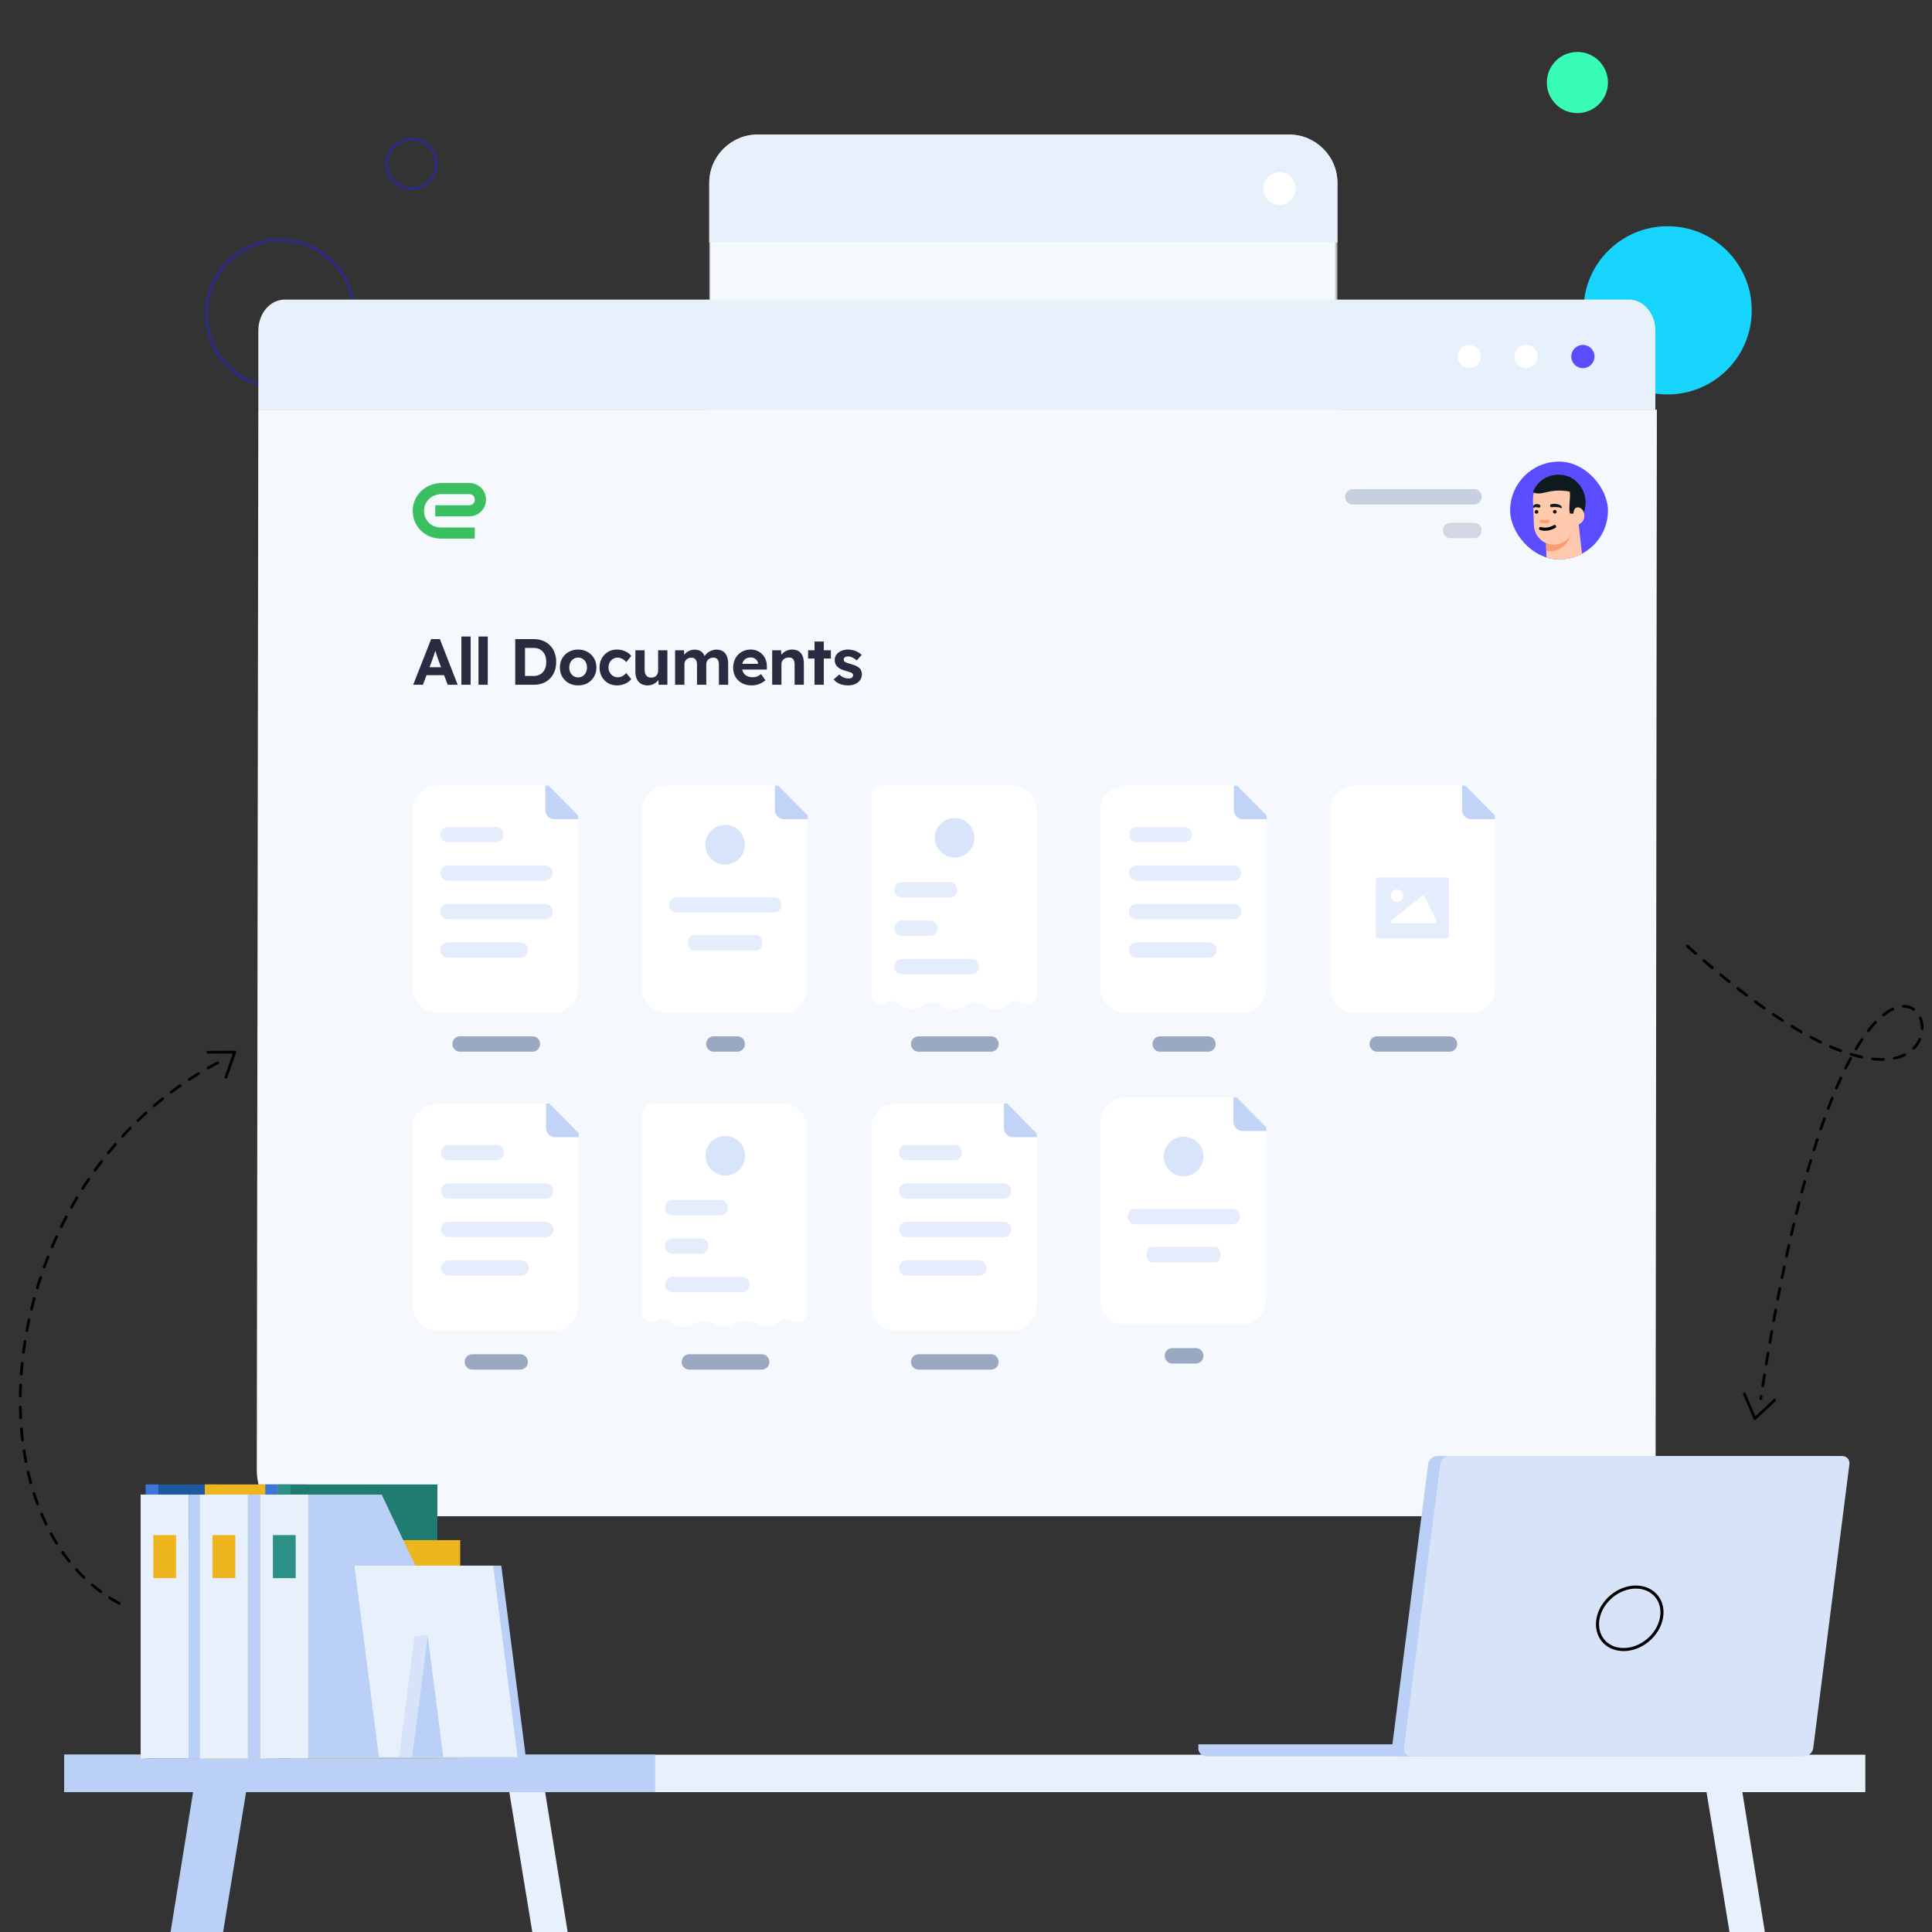 <svg width="632" height="632" viewBox="0 0 632 632" fill="none" xmlns="http://www.w3.org/2000/svg">
<rect x="0" y="0" width="632" height="632" fill="#333333" stroke="none"/>
<g clip-path="url(#clip0_1512_23611)">
<path fill-rule="evenodd" clip-rule="evenodd" d="M569.9 585.856H558.177L599.334 836.185H610.192L569.9 585.856Z" fill="#E8F0FC"/>
<path fill-rule="evenodd" clip-rule="evenodd" d="M63.226 585.856L22.934 836.185H39.409L80.566 585.856H63.226Z" fill="#BAD0F7"/>
<path fill-rule="evenodd" clip-rule="evenodd" d="M166.542 585.856L207.701 836.185H218.56L178.267 585.856H166.542Z" fill="#E8F0FC"/>
<path fill-rule="evenodd" clip-rule="evenodd" d="M21 586.247H610.192V574H21V586.247Z" fill="#E8F0FC"/>
<path fill-rule="evenodd" clip-rule="evenodd" d="M21 586.247H214.333V574H21V586.247Z" fill="#BAD0F7"/>
<mask id="mask0_1512_23611" style="mask-type:alpha" maskUnits="userSpaceOnUse" x="232" y="44" width="206" height="152">
<path fill-rule="evenodd" clip-rule="evenodd" d="M232 44H437.521V195.24H232V44Z" fill="white"/>
</mask>
<g mask="url(#mask0_1512_23611)">
<path fill-rule="evenodd" clip-rule="evenodd" d="M421.588 195.24H247.933C239.133 195.24 232 188.107 232 179.307V59.933C232 51.135 239.133 44 247.933 44H421.588C430.388 44 437.521 51.135 437.521 59.933V179.307C437.521 188.107 430.388 195.24 421.588 195.24Z" fill="#F5F8FC"/>
</g>
<path d="M303.058 168.648H366.465" stroke="#D6E3F8" stroke-width="4" stroke-linecap="round" stroke-linejoin="round"/>
<path d="M256.29 138.976H413.233" stroke="#E8F0FC" stroke-width="4" stroke-linecap="round" stroke-linejoin="round"/>
<path d="M256.29 107.497H413.233" stroke="#E8F0FC" stroke-width="4" stroke-linecap="round" stroke-linejoin="round"/>
<path fill-rule="evenodd" clip-rule="evenodd" d="M437.521 79.311V59.933C437.521 51.133 430.388 44 421.588 44H247.933C239.133 44 232 51.133 232 59.933V79.311H437.521Z" fill="#E8F0FC"/>
<path fill-rule="evenodd" clip-rule="evenodd" d="M423.891 61.656C423.891 58.711 421.506 56.326 418.561 56.326C415.619 56.326 413.233 58.711 413.233 61.656C413.233 64.599 415.619 66.985 418.561 66.985C421.506 66.985 423.891 64.599 423.891 61.656Z" fill="white"/>
<circle cx="545.515" cy="101.515" r="27.515" fill="#18D5FE"/>
<circle r="24.149" transform="matrix(1 0 0 -1 91.649 102.649)" stroke="#2F2C80"/>
<circle r="8.098" transform="matrix(1 0 0 -1 134.598 53.599)" stroke="#2F2C80"/>
<path fill-rule="evenodd" clip-rule="evenodd" d="M541.5 108.133C541.5 102.537 537.628 98 532.854 98H93.146C88.371 98 84.5 102.537 84.5 108.133V134H541.5V108.133Z" fill="#E8F0FC"/>
<path fill-rule="evenodd" clip-rule="evenodd" d="M521.598 116.627C521.598 114.53 519.898 112.83 517.8 112.83C515.702 112.83 514.002 114.53 514.002 116.627C514.002 118.725 515.702 120.425 517.8 120.425C519.898 120.425 521.598 118.725 521.598 116.627Z" fill="#5A4DFF"/>
<path fill-rule="evenodd" clip-rule="evenodd" d="M503.016 116.627C503.016 114.53 501.316 112.83 499.218 112.83C497.121 112.83 495.42 114.53 495.42 116.627C495.42 118.725 497.121 120.425 499.218 120.425C501.316 120.425 503.016 118.725 503.016 116.627Z" fill="white"/>
<path fill-rule="evenodd" clip-rule="evenodd" d="M484.434 116.627C484.434 114.53 482.734 112.83 480.636 112.83C478.538 112.83 476.838 114.53 476.838 116.627C476.838 118.725 478.538 120.425 480.636 120.425C482.734 120.425 484.434 118.725 484.434 116.627Z" fill="white"/>
<path fill-rule="evenodd" clip-rule="evenodd" d="M84.501 134L84 480.765C84 489.179 88.89 496 94.922 496H530.661C536.692 496 541.582 489.179 541.582 480.765L542 134H84.501Z" fill="#F5F8FC"/>
<g clip-path="url(#clip1_1512_23611)">
<rect x="494" y="151" width="32" height="32" rx="16" fill="#5A4DFF"/>
<path fill-rule="evenodd" clip-rule="evenodd" d="M511.769 187.296C515.066 187.176 517.653 184.565 517.546 181.464L516.255 170.083L505.536 170.245L505.869 181.824C505.976 184.924 508.472 187.417 511.769 187.296Z" fill="#FFC9AE"/>
<path fill-rule="evenodd" clip-rule="evenodd" d="M514.21 171.815C514.339 176.753 511.346 179.956 507.56 180.31C506.98 180.364 506.252 180.273 505.821 180.164L505.536 170.245L514.01 170.117L514.21 171.815Z" fill="#FB9B73"/>
<path fill-rule="evenodd" clip-rule="evenodd" d="M516.969 165.648L514.54 173.561C513.482 177.008 509.831 178.944 506.384 177.886C503.659 177.05 501.879 174.581 501.776 171.885L501.472 163.613C501.312 159.239 504.728 155.563 509.102 155.402C513.476 155.242 517.152 158.658 517.313 163.032C517.346 163.931 517.216 164.833 516.969 165.648Z" fill="#FFC9AE"/>
<path fill-rule="evenodd" clip-rule="evenodd" d="M514.822 156.824C510.662 153.836 503.641 155.104 501.467 161.001C504.409 162.491 506.727 159.478 513.505 160.821C513.841 163.095 512.962 166.109 513.603 168.005C513.603 168.005 514.622 167.981 515.466 168.08C515.959 168.732 516.223 169.779 516.944 169.766C519.932 165.606 518.981 159.812 514.822 156.824Z" fill="#0E1A1E"/>
<path fill-rule="evenodd" clip-rule="evenodd" d="M514.699 167.814L514.225 170.6C514.108 171.287 514.689 171.892 515.382 171.807C516.875 171.624 517.997 170.682 518.217 169.391C518.499 167.732 517.691 166.21 516.412 165.993C515.134 165.775 514.84 166.983 514.699 167.814Z" fill="#FFC9AE"/>
<path fill-rule="evenodd" clip-rule="evenodd" d="M502.043 167.442C502.043 167.772 502.311 168.04 502.642 168.04C502.972 168.04 503.24 167.772 503.24 167.442C503.24 167.111 502.972 166.843 502.642 166.843C502.311 166.843 502.043 167.111 502.043 167.442Z" fill="#111111"/>
<path fill-rule="evenodd" clip-rule="evenodd" d="M508.002 167.407C508.002 167.738 508.27 168.006 508.601 168.006C508.931 168.006 509.199 167.738 509.199 167.407C509.199 167.076 508.931 166.808 508.601 166.808C508.27 166.808 508.002 167.076 508.002 167.407Z" fill="#111111"/>
<path fill-rule="evenodd" clip-rule="evenodd" d="M501.556 165.679C501.576 165.396 501.699 165.237 501.855 165.13C502.015 165.034 502.196 164.968 502.375 164.933C502.554 164.894 502.732 164.884 502.901 164.897C502.985 164.904 503.07 164.915 503.15 164.939C503.231 164.958 503.31 164.979 503.386 165.016L503.645 165.139C503.887 165.254 503.991 165.544 503.875 165.787C503.77 166.009 503.518 166.114 503.29 166.041C503.027 165.959 502.763 165.913 502.511 165.907C502.385 165.906 502.259 165.907 502.136 165.938C502.017 165.975 501.889 166.009 501.775 166.088C501.706 166.135 501.611 166.118 501.564 166.049C501.544 166.02 501.535 165.986 501.538 165.952L501.556 165.679Z" fill="#0E1A1E"/>
<path fill-rule="evenodd" clip-rule="evenodd" d="M510.654 166.195C510.454 166.087 510.185 166.024 509.941 165.965C509.688 165.911 509.43 165.886 509.173 165.866C508.914 165.852 508.657 165.842 508.4 165.854C508.143 165.857 507.886 165.894 507.633 165.927C507.354 165.964 507.099 165.767 507.062 165.489C507.027 165.223 507.203 164.98 507.461 164.925L507.586 164.898C507.87 164.839 508.16 164.803 508.45 164.807C508.74 164.806 509.031 164.84 509.317 164.893C509.603 164.947 509.886 165.028 510.159 165.137C510.428 165.261 510.684 165.436 510.857 165.778L510.93 165.925C510.981 166.025 510.941 166.147 510.841 166.197C510.78 166.228 510.71 166.224 510.654 166.195Z" fill="#0E1A1E"/>
<path d="M508.547 172.229C506.518 173.391 504.824 173.159 503.961 172.893" stroke="black" stroke-linecap="round" stroke-linejoin="round"/>
<path d="M506.43 170.483C505.401 170.797 504.842 170.66 504.146 170.483" stroke="#FB9B73" stroke-linecap="round" stroke-linejoin="round"/>
</g>
<path d="M135.171 224L141.036 209.07H143.894L149.716 224H146.453L143.425 215.959C143.339 215.718 143.233 215.419 143.105 215.064C142.991 214.708 142.87 214.331 142.742 213.933C142.614 213.535 142.493 213.158 142.379 212.803C142.28 212.433 142.195 212.135 142.124 211.907L142.699 211.886C142.614 212.199 142.515 212.533 142.401 212.888C142.301 213.229 142.188 213.585 142.06 213.955C141.946 214.324 141.825 214.68 141.697 215.021C141.583 215.362 141.469 215.689 141.356 216.002L138.348 224H135.171ZM137.901 220.865L138.967 218.263H145.771L146.858 220.865H137.901ZM150.925 224V208.217H153.953V224H150.925ZM156.524 224V208.217H159.553V224H156.524ZM168.545 224V209.07H174.687C175.768 209.07 176.756 209.255 177.652 209.625C178.547 209.98 179.315 210.492 179.955 211.161C180.595 211.815 181.085 212.604 181.427 213.528C181.768 214.438 181.939 215.44 181.939 216.535C181.939 217.644 181.768 218.654 181.427 219.564C181.085 220.474 180.595 221.263 179.955 221.931C179.315 222.585 178.547 223.097 177.652 223.467C176.77 223.822 175.782 224 174.687 224H168.545ZM171.744 221.654L171.403 221.121H174.58C175.22 221.121 175.789 221.014 176.287 220.801C176.799 220.588 177.232 220.282 177.588 219.884C177.957 219.471 178.235 218.988 178.419 218.433C178.604 217.865 178.697 217.232 178.697 216.535C178.697 215.838 178.604 215.213 178.419 214.658C178.235 214.09 177.957 213.606 177.588 213.208C177.232 212.796 176.799 212.483 176.287 212.27C175.789 212.056 175.22 211.95 174.58 211.95H171.339L171.744 211.459V221.654ZM189.128 224.213C187.99 224.213 186.967 223.964 186.057 223.467C185.161 222.955 184.45 222.258 183.924 221.377C183.412 220.495 183.156 219.493 183.156 218.369C183.156 217.218 183.412 216.201 183.924 215.32C184.45 214.438 185.161 213.748 186.057 213.251C186.967 212.739 187.99 212.483 189.128 212.483C190.279 212.483 191.303 212.739 192.199 213.251C193.095 213.748 193.799 214.438 194.31 215.32C194.837 216.201 195.1 217.218 195.1 218.369C195.1 219.493 194.837 220.495 194.31 221.377C193.799 222.258 193.095 222.955 192.199 223.467C191.303 223.964 190.279 224.213 189.128 224.213ZM189.128 221.59C189.697 221.59 190.194 221.448 190.621 221.163C191.061 220.879 191.403 220.495 191.644 220.012C191.9 219.528 192.021 218.981 192.007 218.369C192.021 217.73 191.9 217.168 191.644 216.684C191.403 216.187 191.061 215.803 190.621 215.533C190.194 215.248 189.697 215.106 189.128 215.106C188.573 215.106 188.076 215.248 187.635 215.533C187.194 215.817 186.846 216.201 186.59 216.684C186.334 217.168 186.213 217.73 186.227 218.369C186.213 218.981 186.334 219.528 186.59 220.012C186.846 220.495 187.194 220.879 187.635 221.163C188.076 221.448 188.573 221.59 189.128 221.59ZM201.78 224.213C200.7 224.213 199.733 223.957 198.88 223.445C198.027 222.934 197.351 222.237 196.854 221.355C196.37 220.46 196.128 219.464 196.128 218.369C196.128 217.246 196.37 216.244 196.854 215.362C197.351 214.466 198.027 213.763 198.88 213.251C199.733 212.739 200.7 212.483 201.78 212.483C202.79 212.483 203.707 212.675 204.532 213.059C205.371 213.428 206.025 213.94 206.494 214.594L204.852 216.599C204.653 216.329 204.404 216.08 204.105 215.853C203.807 215.625 203.48 215.447 203.124 215.32C202.783 215.192 202.427 215.128 202.058 215.128C201.475 215.128 200.956 215.27 200.501 215.554C200.046 215.824 199.69 216.208 199.434 216.706C199.178 217.189 199.05 217.737 199.05 218.348C199.05 218.945 199.186 219.486 199.456 219.969C199.726 220.452 200.088 220.836 200.543 221.121C200.998 221.405 201.503 221.547 202.058 221.547C202.427 221.547 202.776 221.498 203.103 221.398C203.444 221.284 203.757 221.121 204.041 220.907C204.326 220.694 204.596 220.445 204.852 220.161L206.494 222.166C206.025 222.777 205.356 223.275 204.489 223.659C203.636 224.028 202.733 224.213 201.78 224.213ZM211.813 224.213C211.003 224.213 210.299 224.036 209.702 223.68C209.104 223.31 208.642 222.791 208.315 222.123C208.002 221.441 207.846 220.63 207.846 219.692V212.717H210.875V219.137C210.875 219.933 211.059 220.559 211.429 221.014C211.813 221.455 212.339 221.675 213.007 221.675C213.349 221.675 213.654 221.625 213.925 221.526C214.209 221.412 214.451 221.256 214.65 221.057C214.849 220.858 215.005 220.623 215.119 220.353C215.233 220.083 215.29 219.784 215.29 219.457V212.717H218.318V224H215.439L215.354 221.675L215.887 221.419C215.73 221.945 215.446 222.422 215.034 222.848C214.635 223.275 214.159 223.609 213.605 223.851C213.05 224.092 212.453 224.213 211.813 224.213ZM220.841 224V212.717H223.763L223.827 214.872L223.379 215C223.521 214.63 223.72 214.296 223.976 213.997C224.246 213.684 224.552 213.421 224.893 213.208C225.235 212.995 225.597 212.824 225.981 212.696C226.379 212.568 226.77 212.504 227.154 212.504C227.751 212.504 228.277 212.597 228.732 212.781C229.202 212.966 229.6 213.258 229.927 213.656C230.254 214.054 230.503 214.573 230.673 215.213L230.225 215.128L230.375 214.808C230.559 214.481 230.794 214.175 231.078 213.891C231.363 213.606 231.683 213.364 232.038 213.165C232.394 212.952 232.763 212.789 233.147 212.675C233.531 212.561 233.908 212.504 234.278 212.504C235.159 212.504 235.884 212.682 236.453 213.037C237.036 213.393 237.47 213.919 237.754 214.616C238.053 215.298 238.202 216.151 238.202 217.175V224H235.173V217.388C235.173 216.621 235.017 216.052 234.704 215.682C234.406 215.312 233.943 215.128 233.318 215.128C232.991 215.128 232.685 215.184 232.401 215.298C232.116 215.398 231.875 215.547 231.676 215.746C231.477 215.945 231.32 216.173 231.206 216.429C231.093 216.684 231.036 216.969 231.036 217.282V224H228.007V217.346C228.007 216.635 227.844 216.087 227.517 215.703C227.204 215.32 226.749 215.128 226.152 215.128C225.839 215.128 225.54 215.184 225.256 215.298C224.971 215.398 224.73 215.547 224.531 215.746C224.332 215.931 224.175 216.158 224.062 216.429C223.948 216.684 223.891 216.969 223.891 217.282V224H220.841ZM245.937 224.213C244.714 224.213 243.64 223.964 242.716 223.467C241.806 222.969 241.095 222.287 240.583 221.419C240.086 220.552 239.837 219.564 239.837 218.455C239.837 217.573 239.979 216.77 240.263 216.045C240.548 215.305 240.946 214.673 241.458 214.146C241.97 213.62 242.574 213.215 243.271 212.931C243.981 212.632 244.756 212.483 245.595 212.483C246.363 212.483 247.067 212.625 247.707 212.909C248.361 213.18 248.922 213.571 249.392 214.082C249.875 214.58 250.245 215.17 250.501 215.853C250.757 216.535 250.878 217.282 250.863 218.092L250.842 219.031H241.778L241.287 217.154H248.347L247.984 217.538V217.09C247.956 216.692 247.828 216.343 247.6 216.045C247.387 215.746 247.11 215.511 246.768 215.341C246.427 215.156 246.05 215.064 245.638 215.064C244.998 215.064 244.458 215.192 244.017 215.447C243.59 215.689 243.263 216.045 243.036 216.514C242.823 216.969 242.716 217.538 242.716 218.22C242.716 218.888 242.858 219.478 243.143 219.99C243.427 220.488 243.832 220.872 244.358 221.142C244.899 221.412 245.531 221.547 246.256 221.547C246.754 221.547 247.209 221.469 247.621 221.313C248.034 221.156 248.482 220.886 248.965 220.502L250.394 222.528C249.996 222.884 249.548 223.19 249.05 223.445C248.553 223.701 248.041 223.893 247.515 224.021C246.989 224.149 246.463 224.213 245.937 224.213ZM252.598 224V212.717H255.52L255.605 215.021L255.008 215.277C255.15 214.765 255.427 214.303 255.84 213.891C256.252 213.464 256.742 213.123 257.311 212.867C257.88 212.611 258.47 212.483 259.081 212.483C259.935 212.483 260.645 212.654 261.214 212.995C261.797 213.336 262.231 213.855 262.515 214.552C262.814 215.234 262.963 216.087 262.963 217.111V224H259.935V217.324C259.935 216.812 259.863 216.386 259.721 216.045C259.579 215.703 259.366 215.455 259.081 215.298C258.797 215.142 258.434 215.071 257.994 215.085C257.652 215.085 257.34 215.142 257.055 215.256C256.771 215.355 256.515 215.504 256.287 215.703C256.074 215.902 255.911 216.13 255.797 216.386C255.683 216.642 255.626 216.926 255.626 217.239V224H254.112C253.799 224 253.515 224 253.259 224C253.003 224 252.783 224 252.598 224ZM266.45 224V209.86H269.478V224H266.45ZM264.338 215.426V212.717H271.803V215.426H264.338ZM277.465 224.213C276.427 224.213 275.496 224.043 274.671 223.701C273.861 223.36 273.2 222.877 272.688 222.251L274.586 220.63C275.027 221.099 275.51 221.441 276.036 221.654C276.577 221.853 277.124 221.953 277.679 221.953C277.878 221.953 278.063 221.931 278.233 221.889C278.404 221.832 278.553 221.761 278.681 221.675C278.809 221.576 278.902 221.462 278.958 221.334C279.029 221.206 279.065 221.057 279.065 220.886C279.065 220.573 278.937 220.332 278.681 220.161C278.567 220.076 278.354 219.983 278.041 219.884C277.743 219.77 277.359 219.649 276.89 219.521C276.164 219.336 275.553 219.123 275.055 218.881C274.558 218.625 274.152 218.334 273.84 218.007C273.584 217.737 273.385 217.424 273.242 217.068C273.115 216.713 273.051 216.322 273.051 215.895C273.051 215.213 273.25 214.616 273.648 214.104C274.046 213.592 274.572 213.194 275.226 212.909C275.894 212.625 276.619 212.483 277.401 212.483C277.984 212.483 278.546 212.554 279.086 212.696C279.641 212.838 280.153 213.045 280.622 213.315C281.105 213.571 281.525 213.876 281.88 214.232L280.259 216.045C280.003 215.789 279.712 215.568 279.385 215.383C279.058 215.184 278.731 215.028 278.404 214.914C278.077 214.786 277.778 214.722 277.508 214.722C277.266 214.722 277.046 214.744 276.847 214.786C276.662 214.829 276.506 214.9 276.378 215C276.25 215.085 276.15 215.192 276.079 215.32C276.022 215.447 275.994 215.59 275.994 215.746C275.994 215.902 276.029 216.052 276.1 216.194C276.186 216.322 276.3 216.443 276.442 216.557C276.584 216.642 276.811 216.741 277.124 216.855C277.451 216.969 277.871 217.097 278.383 217.239C279.065 217.424 279.641 217.63 280.11 217.858C280.579 218.085 280.956 218.348 281.24 218.647C281.496 218.903 281.674 219.201 281.774 219.542C281.887 219.869 281.944 220.225 281.944 220.609C281.944 221.306 281.745 221.931 281.347 222.486C280.963 223.026 280.43 223.453 279.748 223.765C279.079 224.064 278.319 224.213 277.465 224.213Z" fill="#2A2A40"/>
<path fill-rule="evenodd" clip-rule="evenodd" d="M135 167.093C135 162.023 139.246 158 144.485 158H153.457C156.584 158 158.988 160.429 158.988 163.456C158.988 166.483 156.584 168.918 153.457 168.918H142.383V165.288H153.457C154.655 165.288 155.297 164.365 155.297 163.456C155.297 162.546 154.737 161.637 153.457 161.637H144.485C141.268 161.637 138.705 163.98 138.705 167.093C138.705 170.206 141.005 172.556 144.221 172.556H155.297V176.186H144.221C138.983 176.186 135 172.163 135 167.093Z" fill="#3AC060"/>
<path opacity="0.5" d="M482.205 160H442.479C441.11 160 440 161.125 440 162.512V162.519C440 163.907 441.11 165.032 442.479 165.032H482.205C483.574 165.032 484.684 163.907 484.684 162.519V162.512C484.684 161.125 483.574 160 482.205 160Z" fill="#9BA9C1"/>
<path opacity="0.4" d="M482.205 171H474.479C473.11 171 472 172.125 472 173.512V173.519C472 174.907 473.11 176.032 474.479 176.032H482.205C483.574 176.032 484.684 174.907 484.684 173.519V173.512C484.684 172.125 483.574 171 482.205 171Z" fill="#9BA9C1"/>
<circle cx="581.025" cy="510.025" r="8.025" fill="#61CD80"/>
<path d="M135 265C135 260.582 138.582 257 143 257H179.474L189.044 266.852V323.311C189.044 327.729 185.463 331.311 181.044 331.311H143C138.582 331.311 135 327.729 135 323.311V265Z" fill="white"/>
<path opacity="0.9" d="M189.131 266.773V267.981H181.35C180.565 267.98 179.812 267.663 179.258 267.1C178.703 266.537 178.392 265.773 178.392 264.978V257H179.475L189.131 266.773Z" fill="#BAD0F7"/>
<path opacity="0.4" d="M162.194 270.511H146.531C145.162 270.511 144.052 271.636 144.052 273.024V273.03C144.052 274.418 145.162 275.543 146.531 275.543H162.194C163.563 275.543 164.673 274.418 164.673 273.03V273.024C164.673 271.636 163.563 270.511 162.194 270.511Z" fill="#BED3F8"/>
<path opacity="0.4" d="M178.32 283.1H146.531C145.162 283.1 144.052 284.225 144.052 285.612V285.619C144.052 287.007 145.162 288.132 146.531 288.132H178.32C179.689 288.132 180.799 287.007 180.799 285.619V285.612C180.799 284.225 179.689 283.1 178.32 283.1Z" fill="#BED3F8"/>
<path opacity="0.4" d="M178.32 295.682H146.531C145.162 295.682 144.052 296.807 144.052 298.195V298.202C144.052 299.589 145.162 300.714 146.531 300.714H178.32C179.689 300.714 180.799 299.589 180.799 298.202V298.195C180.799 296.807 179.689 295.682 178.32 295.682Z" fill="#BED3F8"/>
<path opacity="0.4" d="M170.257 308.265H146.531C145.162 308.265 144.052 309.389 144.052 310.777V310.784C144.052 312.171 145.162 313.296 146.531 313.296H170.257C171.626 313.296 172.736 312.171 172.736 310.784V310.777C172.736 309.389 171.626 308.265 170.257 308.265Z" fill="#BED3F8"/>
<path opacity="0.5" d="M174.205 339H150.479C149.11 339 148 340.125 148 341.512V341.519C148 342.907 149.11 344.032 150.479 344.032H174.205C175.574 344.032 176.684 342.907 176.684 341.519V341.512C176.684 340.125 175.574 339 174.205 339Z" fill="#415A86"/>
<path d="M285 369C285 364.582 288.582 361 293 361H329.474L339.044 370.852V427.311C339.044 431.729 335.463 435.311 331.044 435.311H293C288.582 435.311 285 431.729 285 427.311V369Z" fill="white"/>
<path opacity="0.9" d="M339.131 370.773V371.981H331.35C330.565 371.98 329.812 371.663 329.258 371.1C328.703 370.537 328.392 369.773 328.392 368.978V361H329.475L339.131 370.773Z" fill="#BAD0F7"/>
<path opacity="0.4" d="M312.194 374.511H296.531C295.162 374.511 294.052 375.636 294.052 377.024V377.03C294.052 378.418 295.162 379.543 296.531 379.543H312.194C313.563 379.543 314.673 378.418 314.673 377.03V377.024C314.673 375.636 313.563 374.511 312.194 374.511Z" fill="#BED3F8"/>
<path opacity="0.4" d="M328.32 387.1H296.531C295.162 387.1 294.052 388.225 294.052 389.612V389.619C294.052 391.007 295.162 392.132 296.531 392.132H328.32C329.689 392.132 330.799 391.007 330.799 389.619V389.612C330.799 388.225 329.689 387.1 328.32 387.1Z" fill="#BED3F8"/>
<path opacity="0.4" d="M328.32 399.682H296.531C295.162 399.682 294.052 400.807 294.052 402.195V402.202C294.052 403.589 295.162 404.714 296.531 404.714H328.32C329.689 404.714 330.799 403.589 330.799 402.202V402.195C330.799 400.807 329.689 399.682 328.32 399.682Z" fill="#BED3F8"/>
<path opacity="0.4" d="M320.257 412.265H296.531C295.162 412.265 294.052 413.389 294.052 414.777V414.784C294.052 416.171 295.162 417.296 296.531 417.296H320.257C321.626 417.296 322.736 416.171 322.736 414.784V414.777C322.736 413.389 321.626 412.265 320.257 412.265Z" fill="#BED3F8"/>
<path opacity="0.5" d="M324.205 443H300.479C299.11 443 298 444.125 298 445.512V445.519C298 446.907 299.11 448.032 300.479 448.032H324.205C325.574 448.032 326.684 446.907 326.684 445.519V445.512C326.684 444.125 325.574 443 324.205 443Z" fill="#415A86"/>
<path opacity="0.5" d="M395.205 339H379.479C378.11 339 377 340.125 377 341.512V341.519C377 342.907 378.11 344.032 379.479 344.032H395.205C396.574 344.032 397.684 342.907 397.684 341.519V341.512C397.684 340.125 396.574 339 395.205 339Z" fill="#415A86"/>
<path d="M360 265C360 260.582 363.582 257 368 257H404.474L414.044 266.852V323.311C414.044 327.729 410.463 331.311 406.044 331.311H368C363.582 331.311 360 327.729 360 323.311V265Z" fill="white"/>
<path opacity="0.9" d="M414.352 266.773V267.981H406.571C405.786 267.98 405.033 267.663 404.479 267.1C403.924 266.537 403.612 265.773 403.612 264.978V257H404.696L414.352 266.773Z" fill="#BAD0F7"/>
<path opacity="0.4" d="M387.414 270.511H371.752C370.383 270.511 369.272 271.636 369.272 273.024V273.03C369.272 274.418 370.383 275.543 371.752 275.543H387.414C388.784 275.543 389.894 274.418 389.894 273.03V273.024C389.894 271.636 388.784 270.511 387.414 270.511Z" fill="#BED3F8"/>
<path opacity="0.4" d="M403.54 283.1H371.752C370.383 283.1 369.272 284.225 369.272 285.612V285.619C369.272 287.007 370.383 288.132 371.752 288.132H403.54C404.91 288.132 406.02 287.007 406.02 285.619V285.612C406.02 284.225 404.91 283.1 403.54 283.1Z" fill="#BED3F8"/>
<path opacity="0.4" d="M403.54 295.682H371.752C370.383 295.682 369.272 296.807 369.272 298.195V298.202C369.272 299.589 370.383 300.714 371.752 300.714H403.54C404.91 300.714 406.02 299.589 406.02 298.202V298.195C406.02 296.807 404.91 295.682 403.54 295.682Z" fill="#BED3F8"/>
<path opacity="0.4" d="M395.477 308.265H371.752C370.383 308.265 369.272 309.389 369.272 310.777V310.784C369.272 312.171 370.383 313.296 371.752 313.296H395.477C396.847 313.296 397.957 312.171 397.957 310.784V310.777C397.957 309.389 396.847 308.265 395.477 308.265Z" fill="#BED3F8"/>
<path opacity="0.5" d="M170.205 443H154.479C153.11 443 152 444.125 152 445.512V445.519C152 446.907 153.11 448.032 154.479 448.032H170.205C171.574 448.032 172.684 446.907 172.684 445.519V445.512C172.684 444.125 171.574 443 170.205 443Z" fill="#415A86"/>
<path d="M135 369C135 364.582 138.582 361 143 361H179.474L189.044 370.852V427.311C189.044 431.729 185.463 435.311 181.044 435.311H143C138.582 435.311 135 431.729 135 427.311V369Z" fill="white"/>
<path opacity="0.9" d="M189.352 370.773V371.981H181.571C180.786 371.98 180.033 371.663 179.479 371.1C178.924 370.537 178.612 369.773 178.612 368.978V361H179.696L189.352 370.773Z" fill="#BAD0F7"/>
<path opacity="0.4" d="M162.414 374.511H146.752C145.383 374.511 144.272 375.636 144.272 377.024V377.03C144.272 378.418 145.383 379.543 146.752 379.543H162.414C163.784 379.543 164.894 378.418 164.894 377.03V377.024C164.894 375.636 163.784 374.511 162.414 374.511Z" fill="#BED3F8"/>
<path opacity="0.4" d="M178.54 387.1H146.752C145.383 387.1 144.272 388.225 144.272 389.612V389.619C144.272 391.007 145.383 392.132 146.752 392.132H178.54C179.91 392.132 181.02 391.007 181.02 389.619V389.612C181.02 388.225 179.91 387.1 178.54 387.1Z" fill="#BED3F8"/>
<path opacity="0.4" d="M178.54 399.682H146.752C145.383 399.682 144.272 400.807 144.272 402.195V402.202C144.272 403.589 145.383 404.714 146.752 404.714H178.54C179.91 404.714 181.02 403.589 181.02 402.202V402.195C181.02 400.807 179.91 399.682 178.54 399.682Z" fill="#BED3F8"/>
<path opacity="0.4" d="M170.477 412.265H146.752C145.383 412.265 144.272 413.389 144.272 414.777V414.784C144.272 416.171 145.383 417.296 146.752 417.296H170.477C171.847 417.296 172.957 416.171 172.957 414.784V414.777C172.957 413.389 171.847 412.265 170.477 412.265Z" fill="#BED3F8"/>
<path opacity="0.5" d="M474.205 339H450.479C449.11 339 448 340.125 448 341.512V341.519C448 342.907 449.11 344.032 450.479 344.032H474.205C475.574 344.032 476.684 342.907 476.684 341.519V341.512C476.684 340.125 475.574 339 474.205 339Z" fill="#415A86"/>
<path d="M435 265C435 260.582 438.582 257 443 257H479.402L488.957 266.852V323.311C488.957 327.729 485.376 331.311 480.957 331.311H443C438.582 331.311 435 327.729 435 323.311V265Z" fill="white"/>
<path opacity="0.9" d="M489 266.773V267.981H481.231C480.447 267.98 479.696 267.663 479.142 267.1C478.588 266.537 478.277 265.773 478.277 264.978V257H479.359L489 266.773Z" fill="#BAD0F7"/>
<path opacity="0.5" d="M241.205 339H233.479C232.11 339 231 340.125 231 341.512V341.519C231 342.907 232.11 344.032 233.479 344.032H241.205C242.574 344.032 243.684 342.907 243.684 341.519V341.512C243.684 340.125 242.574 339 241.205 339Z" fill="#415A86"/>
<path d="M210 265C210 260.582 213.582 257 218 257L254.474 257L264.044 266.852L264.044 323.311C264.044 327.729 260.463 331.311 256.044 331.311L218 331.311C213.582 331.311 210 327.729 210 323.311L210 265Z" fill="white"/>
<path opacity="0.4" d="M253.157 293.483H221.368C219.999 293.483 218.889 294.608 218.889 295.996V296.003C218.889 297.39 219.999 298.515 221.368 298.515H253.157C254.526 298.515 255.636 297.39 255.636 296.003V295.996C255.636 294.608 254.526 293.483 253.157 293.483Z" fill="#BED3F8"/>
<path opacity="0.4" d="M247.656 305.869H226.715C225.813 305.869 225.082 307.001 225.082 308.399V308.405C225.082 309.803 225.813 310.935 226.715 310.935H247.656C248.558 310.935 249.289 309.803 249.289 308.405V308.399C249.289 307.001 248.558 305.869 247.656 305.869Z" fill="#BED3F8"/>
<path opacity="0.9" d="M264.219 266.774L264.219 267.981L256.438 267.981C255.653 267.98 254.9 267.663 254.346 267.1C253.791 266.537 253.479 265.774 253.479 264.978L253.479 257L254.563 257L264.219 266.774Z" fill="#BAD0F7"/>
<circle cx="237.185" cy="276.313" r="6.474" fill="#D7E4FA"/>
<path opacity="0.5" d="M391.205 441H383.479C382.11 441 381 442.125 381 443.512V443.519C381 444.907 382.11 446.032 383.479 446.032H391.205C392.574 446.032 393.684 444.907 393.684 443.519V443.512C393.684 442.125 392.574 441 391.205 441Z" fill="#415A86"/>
<path d="M360 367C360 362.582 363.582 359 368 359L404.474 359L414.044 368.852L414.044 425.311C414.044 429.729 410.463 433.311 406.044 433.311L368 433.311C363.582 433.311 360 429.729 360 425.311L360 367Z" fill="white"/>
<path opacity="0.4" d="M403.157 395.483H371.368C369.999 395.483 368.889 396.608 368.889 397.996V398.003C368.889 399.39 369.999 400.515 371.368 400.515H403.157C404.526 400.515 405.636 399.39 405.636 398.003V397.996C405.636 396.608 404.526 395.483 403.157 395.483Z" fill="#BED3F8"/>
<path opacity="0.4" d="M397.656 407.869H376.715C375.813 407.869 375.082 409.001 375.082 410.399V410.405C375.082 411.803 375.813 412.935 376.715 412.935H397.656C398.558 412.935 399.289 411.803 399.289 410.405V410.399C399.289 409.001 398.558 407.869 397.656 407.869Z" fill="#BED3F8"/>
<path opacity="0.9" d="M414.219 368.774L414.219 369.981L406.438 369.981C405.653 369.98 404.9 369.663 404.346 369.1C403.791 368.537 403.479 367.774 403.479 366.978L403.479 359L404.563 359L414.219 368.774Z" fill="#BAD0F7"/>
<circle cx="387.185" cy="378.313" r="6.474" fill="#D7E4FA"/>
<path opacity="0.5" d="M324.205 339H300.479C299.11 339 298 340.125 298 341.512V341.519C298 342.907 299.11 344.032 300.479 344.032H324.205C325.574 344.032 326.684 342.907 326.684 341.519V341.512C326.684 340.125 325.574 339 324.205 339Z" fill="#415A86"/>
<path d="M285 260.645C285 258.632 286.632 257 288.645 257L331.044 257C335.463 257 339.044 260.582 339.044 265L339.044 266.852L339.044 325.327C339.044 327.885 336.194 329.411 334.065 327.992C332.99 327.275 331.588 327.275 330.512 327.992L328.911 329.059C326.866 330.423 324.201 330.423 322.156 329.059C320.11 327.696 317.445 327.696 315.4 329.059C313.355 330.423 310.69 330.423 308.644 329.059C306.599 327.696 303.934 327.696 301.889 329.059C299.843 330.423 297.179 330.423 295.133 329.059L293.532 327.992C292.456 327.275 291.055 327.275 289.979 327.992C287.851 329.411 285 327.885 285 325.327L285 260.645Z" fill="white"/>
<path opacity="0.4" d="M310.68 288.526H295.017C293.648 288.526 292.538 289.651 292.538 291.038V291.045C292.538 292.433 293.648 293.557 295.017 293.557H310.68C312.049 293.557 313.159 292.433 313.159 291.045V291.038C313.159 289.651 312.049 288.526 310.68 288.526Z" fill="#BED3F8"/>
<path opacity="0.4" d="M304.288 301.115H295.017C293.648 301.115 292.538 302.24 292.538 303.627V303.634C292.538 305.022 293.648 306.147 295.017 306.147H304.288C305.657 306.147 306.767 305.022 306.767 303.634V303.627C306.767 302.24 305.657 301.115 304.288 301.115Z" fill="#BED3F8"/>
<path opacity="0.4" d="M317.799 313.697H295.017C293.648 313.697 292.538 314.822 292.538 316.209V316.216C292.538 317.604 293.648 318.729 295.017 318.729H317.799C319.168 318.729 320.278 317.604 320.278 316.216V316.209C320.278 314.822 319.168 313.697 317.799 313.697Z" fill="#BED3F8"/>
<circle cx="312.273" cy="274.061" r="6.474" fill="#D7E4FA"/>
<path opacity="0.5" d="M249.205 443H225.479C224.11 443 223 444.125 223 445.512V445.519C223 446.907 224.11 448.032 225.479 448.032H249.205C250.574 448.032 251.684 446.907 251.684 445.519V445.512C251.684 444.125 250.574 443 249.205 443Z" fill="#415A86"/>
<path d="M210 364.645C210 362.632 211.632 361 213.645 361L256.044 361C260.463 361 264.044 364.582 264.044 369L264.044 370.852L264.044 429.327C264.044 431.885 261.194 433.411 259.065 431.992C257.99 431.275 256.588 431.275 255.512 431.992L253.911 433.059C251.866 434.423 249.201 434.423 247.156 433.059C245.11 431.696 242.445 431.696 240.4 433.059C238.355 434.423 235.69 434.423 233.644 433.059C231.599 431.696 228.934 431.696 226.889 433.059C224.843 434.423 222.179 434.423 220.133 433.059L218.532 431.992C217.456 431.275 216.055 431.275 214.979 431.992C212.851 433.411 210 431.885 210 429.327L210 364.645Z" fill="white"/>
<path opacity="0.4" d="M235.68 392.526H220.017C218.648 392.526 217.538 393.651 217.538 395.038V395.045C217.538 396.433 218.648 397.557 220.017 397.557H235.68C237.049 397.557 238.159 396.433 238.159 395.045V395.038C238.159 393.651 237.049 392.526 235.68 392.526Z" fill="#BED3F8"/>
<path opacity="0.4" d="M229.288 405.115H220.017C218.648 405.115 217.538 406.24 217.538 407.627V407.634C217.538 409.022 218.648 410.147 220.017 410.147H229.288C230.657 410.147 231.767 409.022 231.767 407.634V407.627C231.767 406.24 230.657 405.115 229.288 405.115Z" fill="#BED3F8"/>
<path opacity="0.4" d="M242.799 417.697H220.017C218.648 417.697 217.538 418.822 217.538 420.209V420.216C217.538 421.604 218.648 422.729 220.017 422.729H242.799C244.168 422.729 245.278 421.604 245.278 420.216V420.209C245.278 418.822 244.168 417.697 242.799 417.697Z" fill="#BED3F8"/>
<circle cx="237.273" cy="378.061" r="6.474" fill="#D7E4FA"/>
<circle cx="516" cy="27" r="10" fill="#37FDB6"/>
<path d="M552 309.5C683.5 427.5 614.5 202.5 576 457.5" stroke="black" stroke-width="0.897" stroke-linecap="round" stroke-linejoin="round" stroke-dasharray="3.59 3.59"/>
<path d="M473 287H451C450.735 287 450.48 287.105 450.293 287.293C450.105 287.48 450 287.735 450 288V306C450 306.265 450.105 306.52 450.293 306.707C450.48 306.895 450.735 307 451 307H473C473.265 307 473.52 306.895 473.707 306.707C473.895 306.52 474 306.265 474 306V288C474 287.735 473.895 287.48 473.707 287.293C473.52 287.105 473.265 287 473 287ZM457 291C457.396 291 457.782 291.117 458.111 291.337C458.44 291.557 458.696 291.869 458.848 292.235C458.999 292.6 459.039 293.002 458.962 293.39C458.884 293.778 458.694 294.135 458.414 294.414C458.135 294.694 457.778 294.884 457.39 294.962C457.002 295.039 456.6 294.999 456.235 294.848C455.869 294.696 455.557 294.44 455.337 294.111C455.117 293.782 455 293.396 455 293C455 292.47 455.211 291.961 455.586 291.586C455.961 291.211 456.47 291 457 291ZM469.926 301.763C469.881 301.836 469.818 301.895 469.744 301.937C469.669 301.978 469.585 302 469.5 302H455.5C455.396 302 455.295 301.968 455.21 301.908C455.126 301.848 455.062 301.763 455.028 301.665C454.993 301.567 454.99 301.461 455.019 301.362C455.048 301.262 455.107 301.174 455.188 301.109L465.188 293.109C465.246 293.063 465.314 293.03 465.387 293.013C465.459 292.996 465.535 292.995 465.607 293.011C465.68 293.027 465.748 293.06 465.807 293.105C465.866 293.151 465.914 293.209 465.947 293.276L469.947 301.276C469.985 301.352 470.004 301.437 470 301.522C469.996 301.607 469.971 301.69 469.926 301.763Z" fill="#E5EDFC"/>
<path fill-rule="evenodd" clip-rule="evenodd" d="M392 570.598H465.198V574.554H394.718C393.217 574.554 392 573.382 392 571.939V570.598Z" fill="#BAD0F7"/>
<path fill-rule="evenodd" clip-rule="evenodd" d="M598.654 476.297H470.216C468.719 476.297 467.347 477.514 467.157 479.016L455.329 571.835C455.137 573.337 456.198 574.554 457.696 574.554H586.134C587.631 574.554 589.003 573.337 589.193 571.835L601.021 479.016C601.213 477.514 600.152 476.297 598.654 476.297Z" fill="#BAD0F7"/>
<path fill-rule="evenodd" clip-rule="evenodd" d="M602.611 476.297H474.174C472.674 476.297 471.304 477.514 471.114 479.016L459.286 571.835C459.094 573.337 460.155 574.554 461.653 574.554H590.091C591.59 574.554 592.96 573.337 593.15 571.835L604.978 479.016C605.17 477.514 604.109 476.297 602.611 476.297Z" fill="#D6E3F8"/>
<path fill-rule="evenodd" clip-rule="evenodd" d="M543.477 529.382C544.587 523.738 540.851 519.161 535.13 519.161C529.412 519.161 523.875 523.738 522.766 529.382C521.655 535.027 525.392 539.604 531.111 539.604C536.831 539.604 542.368 535.027 543.477 529.382Z" stroke="black" stroke-linecap="round" stroke-linejoin="round"/>
<path fill-rule="evenodd" clip-rule="evenodd" d="M99.819 575.254H47.659V485.597H99.819V575.254Z" fill="#1D58A0"/>
<path fill-rule="evenodd" clip-rule="evenodd" d="M111.411 575.253H61.733V503.819H111.411V575.253Z" fill="#D6E3F8"/>
<path fill-rule="evenodd" clip-rule="evenodd" d="M51.797 575.254H47.657V485.597H51.797V575.254Z" fill="#3C76D6"/>
<path fill-rule="evenodd" clip-rule="evenodd" d="M61.731 575.253H46.001V488.91H61.731V575.253Z" fill="#E8F0FC"/>
<path fill-rule="evenodd" clip-rule="evenodd" d="M61.732 488.91H85.743L113.894 548.549V575.253H61.732V488.91Z" fill="#BAD0F7"/>
<path fill-rule="evenodd" clip-rule="evenodd" d="M57.594 516.245H50.142V502.163H57.594V516.245Z" fill="#EFB51F"/>
<path fill-rule="evenodd" clip-rule="evenodd" d="M119.194 575.254H67.033V485.597H119.194V575.254Z" fill="#EFB51F"/>
<path fill-rule="evenodd" clip-rule="evenodd" d="M130.786 575.253H81.109V503.819H130.786V575.253Z" fill="#D6E3F8"/>
<path fill-rule="evenodd" clip-rule="evenodd" d="M71.174 575.254H67.033V485.597H71.174V575.254Z" fill="#EFB51F"/>
<path fill-rule="evenodd" clip-rule="evenodd" d="M81.109 575.253H65.377V488.91H81.109V575.253Z" fill="#E8F0FC"/>
<path fill-rule="evenodd" clip-rule="evenodd" d="M81.108 488.91H105.118L133.269 548.549V575.253H81.108V488.91Z" fill="#BAD0F7"/>
<path fill-rule="evenodd" clip-rule="evenodd" d="M76.969 516.245H69.517V502.163H76.969V516.245Z" fill="#EFB51F"/>
<path fill-rule="evenodd" clip-rule="evenodd" d="M143.089 575.254H90.927V485.597H143.089V575.254Z" fill="#1F7C71"/>
<path fill-rule="evenodd" clip-rule="evenodd" d="M150.54 575.253H100.861V503.819H150.54V575.253Z" fill="#EFB51F"/>
<path fill-rule="evenodd" clip-rule="evenodd" d="M90.926 575.254H86.785V485.597H90.926V575.254Z" fill="#3C76D6"/>
<path fill-rule="evenodd" clip-rule="evenodd" d="M95.067 575.254H90.927V485.597H95.067V575.254Z" fill="#2B9086"/>
<path fill-rule="evenodd" clip-rule="evenodd" d="M100.863 575.253H85.132V488.91H100.863V575.253Z" fill="#E8F0FC"/>
<path fill-rule="evenodd" clip-rule="evenodd" d="M100.862 488.91H124.872L153.023 548.549V575.253H100.862V488.91Z" fill="#BAD0F7"/>
<path fill-rule="evenodd" clip-rule="evenodd" d="M96.722 516.245H89.27V502.163H96.722V516.245Z" fill="#2B9086"/>
<path fill-rule="evenodd" clip-rule="evenodd" d="M163.977 512.151L172 574.781H126.626L118.604 512.151H163.977Z" fill="#BAD0F7"/>
<path fill-rule="evenodd" clip-rule="evenodd" d="M161.307 512.151L169.329 574.781H123.956L115.934 512.151H161.307Z" fill="#E8F0FC"/>
<path fill-rule="evenodd" clip-rule="evenodd" d="M139.92 535.091L145.003 574.78H132.057L137.971 535.091H139.92Z" fill="#BAD0F7"/>
<path fill-rule="evenodd" clip-rule="evenodd" d="M135.59 535.196L130.52 574.78H134.851L139.92 535.196H135.59Z" fill="#D6E3F8"/>
<path d="M39 524.5C-13.001 496.5 -2.501 386 71.5 347.5" stroke="black" stroke-width="0.897" stroke-linecap="round" stroke-linejoin="round" stroke-dasharray="3.59 3.59"/>
<path d="M68 344.205L76.81 344.166L73.903 352.373" stroke="black" stroke-width="0.897" stroke-linecap="round" stroke-linejoin="round"/>
<path d="M580.516 458.042L574.06 464.038L570.641 456.03" stroke="black" stroke-width="0.897" stroke-linecap="round" stroke-linejoin="round"/>
</g>
<defs>
<clipPath id="clip0_1512_23611">
<rect width="632" height="632" fill="white"/>
</clipPath>
<clipPath id="clip1_1512_23611">
<rect x="494" y="151" width="32" height="32" rx="16" fill="white"/>
</clipPath>
</defs>
</svg>

